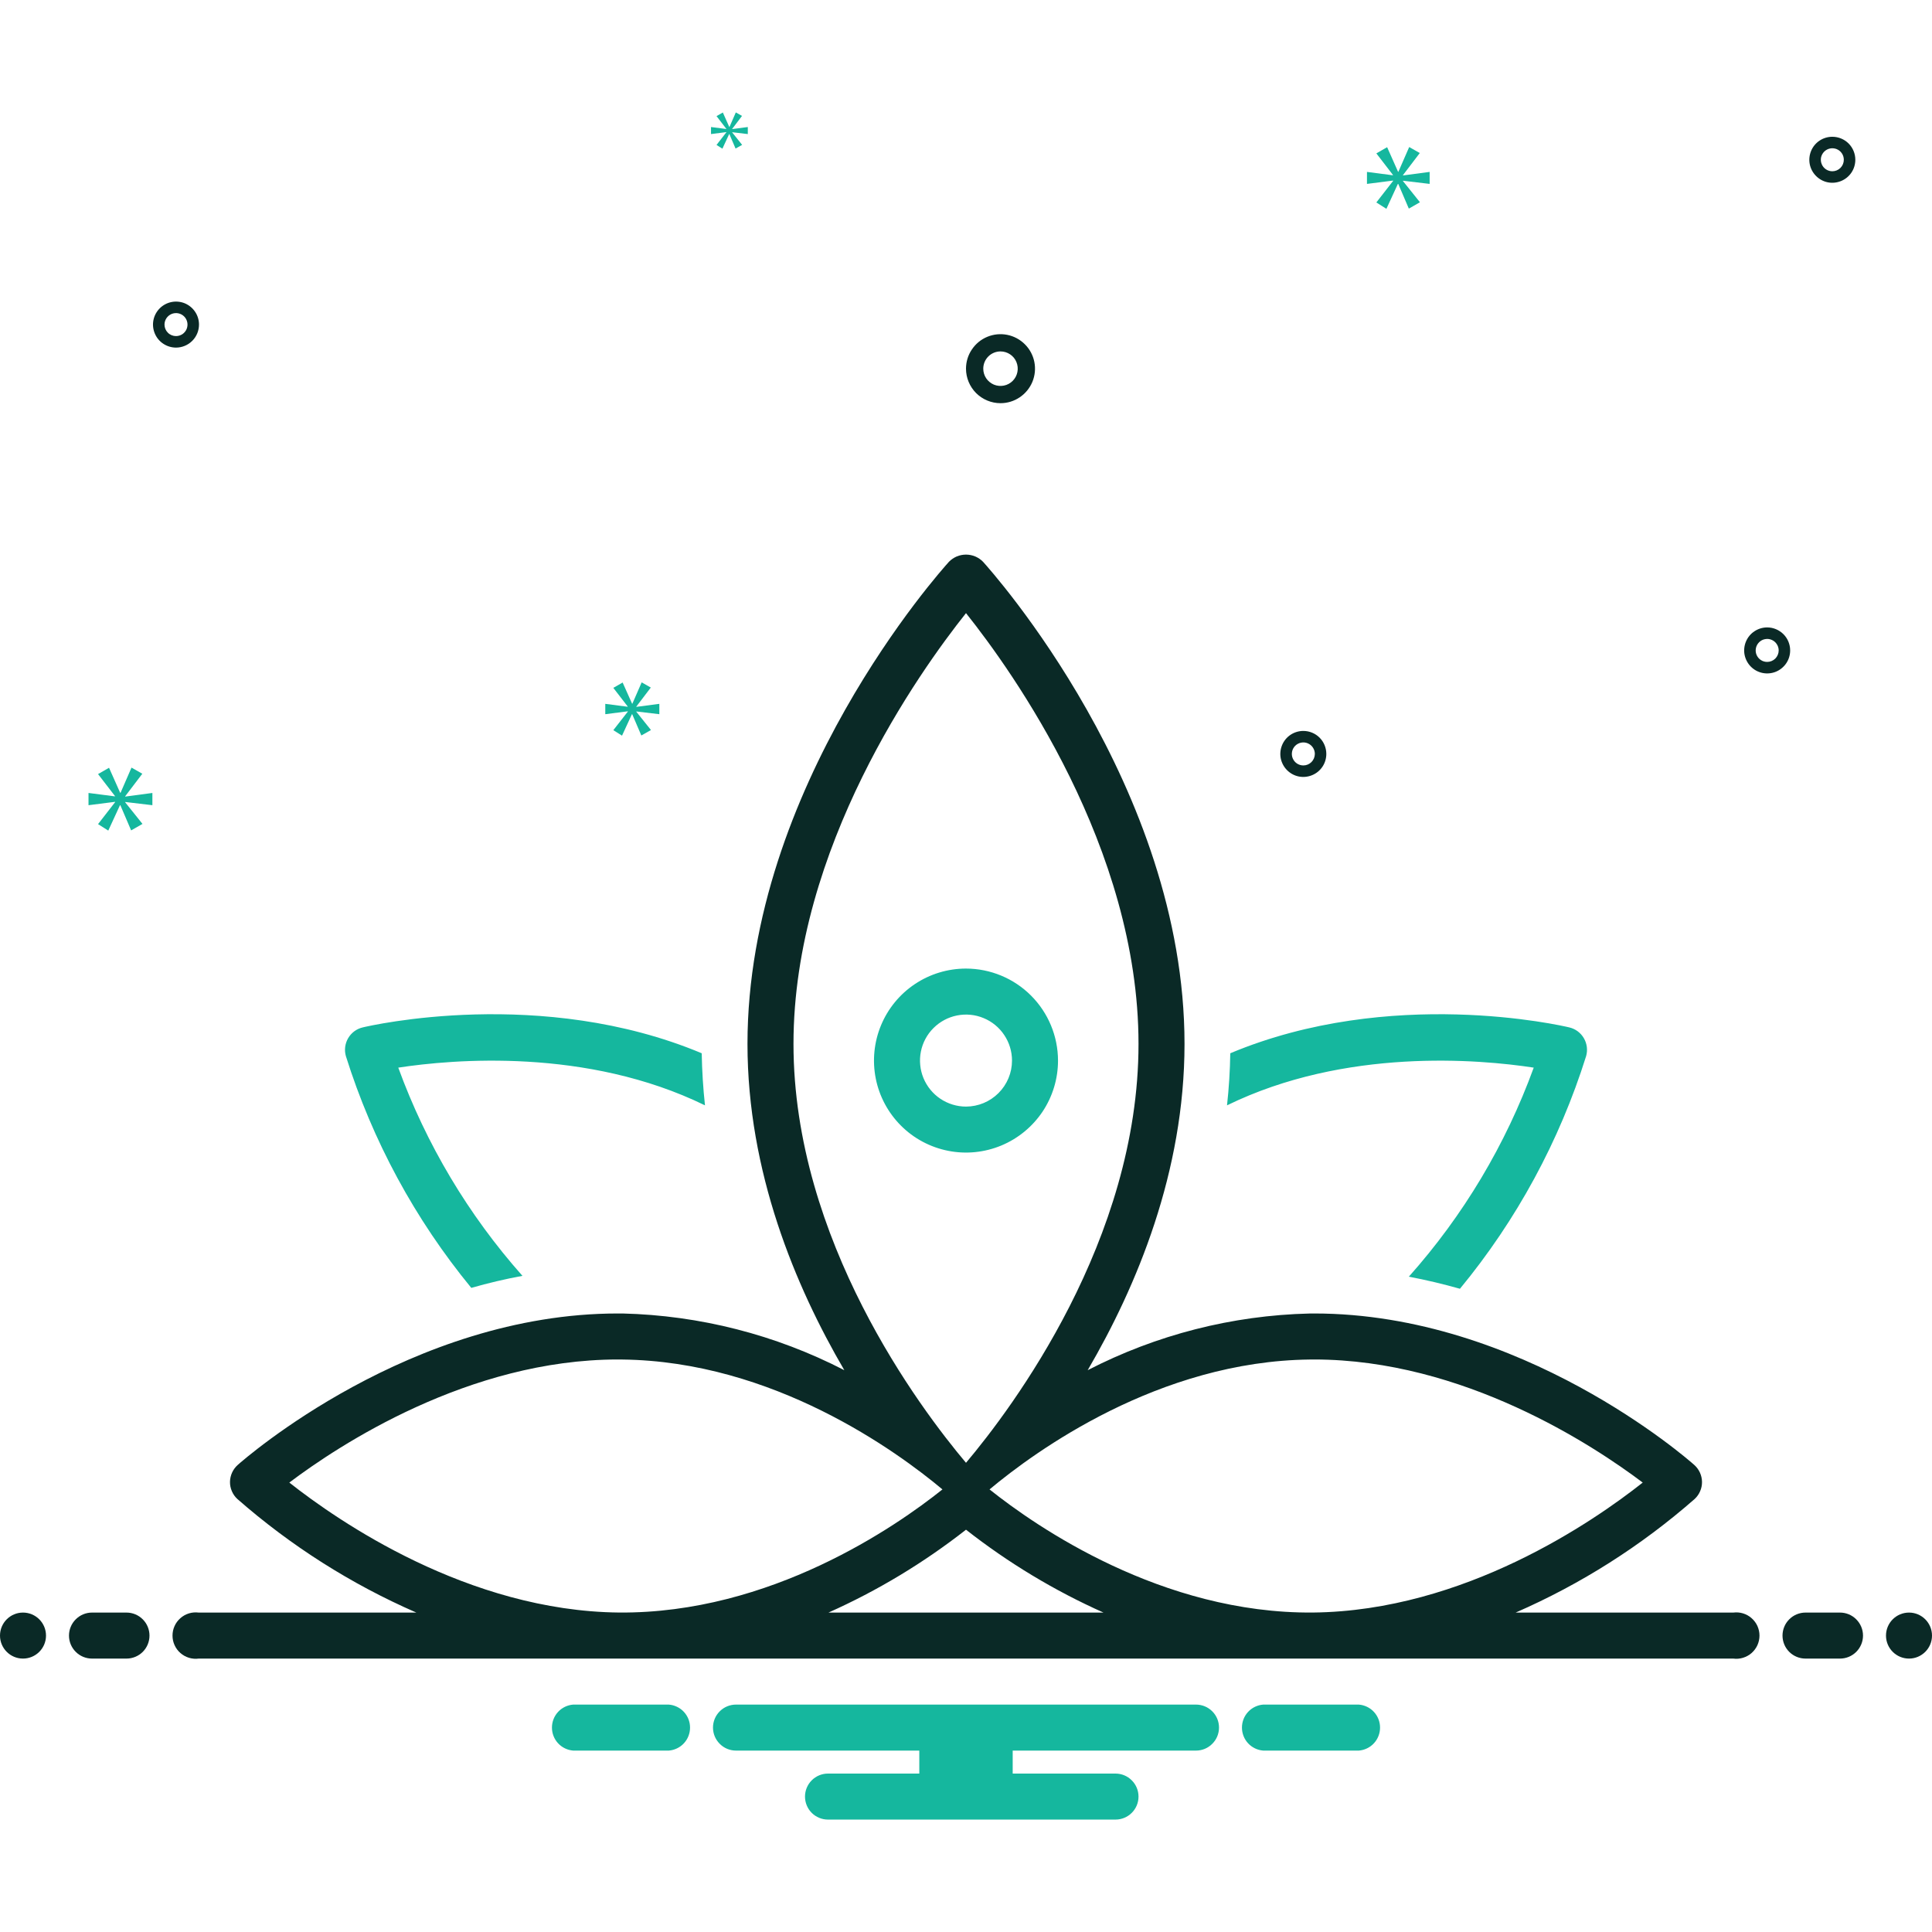 <svg width="48" height="48" viewBox="0 0 48 48" fill="none" xmlns="http://www.w3.org/2000/svg">
<path d="M11.709 31.997C12.128 31.877 12.552 31.777 12.98 31.698C11.635 30.183 10.589 28.428 9.895 26.525C11.249 26.318 14.578 26.026 17.515 27.462C17.469 27.038 17.442 26.606 17.434 26.168C13.454 24.501 9.209 25.478 9.01 25.526C8.935 25.544 8.865 25.576 8.803 25.622C8.741 25.668 8.689 25.726 8.65 25.793C8.611 25.859 8.586 25.933 8.576 26.009C8.566 26.086 8.572 26.163 8.593 26.238C9.253 28.34 10.311 30.295 11.709 31.997ZM38.105 26.525C37.409 28.437 36.356 30.2 35.002 31.719C35.437 31.801 35.861 31.903 36.272 32.019C37.68 30.312 38.745 28.349 39.407 26.238C39.428 26.163 39.434 26.086 39.424 26.009C39.414 25.933 39.389 25.859 39.35 25.793C39.311 25.726 39.259 25.668 39.197 25.622C39.135 25.576 39.065 25.544 38.99 25.526C38.791 25.478 34.546 24.501 30.566 26.168C30.559 26.606 30.532 27.037 30.485 27.462C33.422 26.026 36.752 26.318 38.105 26.525ZM24 24.064C23.548 24.064 23.106 24.198 22.73 24.449C22.354 24.7 22.061 25.057 21.888 25.475C21.715 25.893 21.67 26.352 21.758 26.796C21.846 27.239 22.064 27.646 22.384 27.966C22.703 28.286 23.111 28.503 23.554 28.591C23.997 28.68 24.457 28.634 24.875 28.461C25.292 28.288 25.649 27.995 25.901 27.62C26.152 27.244 26.286 26.802 26.286 26.35C26.285 25.744 26.044 25.163 25.615 24.734C25.187 24.306 24.606 24.065 24 24.064ZM24 27.493C23.774 27.493 23.553 27.425 23.365 27.3C23.177 27.174 23.031 26.996 22.944 26.787C22.858 26.578 22.835 26.348 22.879 26.127C22.923 25.905 23.032 25.701 23.192 25.542C23.352 25.382 23.555 25.273 23.777 25.229C23.999 25.185 24.229 25.207 24.437 25.294C24.646 25.38 24.825 25.527 24.95 25.715C25.076 25.903 25.143 26.124 25.143 26.35C25.143 26.653 25.022 26.943 24.808 27.157C24.593 27.372 24.303 27.492 24 27.493Z" fill="#15B79E"/>
<path d="M24.857 10.017C25.027 10.017 25.192 9.967 25.333 9.872C25.474 9.778 25.584 9.644 25.649 9.488C25.714 9.331 25.731 9.159 25.698 8.992C25.665 8.826 25.583 8.673 25.463 8.554C25.343 8.434 25.191 8.352 25.024 8.319C24.858 8.286 24.686 8.303 24.529 8.368C24.372 8.433 24.239 8.543 24.145 8.684C24.05 8.824 24 8.99 24 9.16C24 9.387 24.091 9.605 24.251 9.766C24.412 9.926 24.63 10.017 24.857 10.017ZM24.857 8.731C24.942 8.731 25.025 8.756 25.095 8.803C25.166 8.85 25.221 8.917 25.253 8.996C25.285 9.074 25.294 9.16 25.277 9.243C25.261 9.326 25.22 9.403 25.16 9.463C25.1 9.523 25.024 9.564 24.941 9.58C24.858 9.597 24.771 9.588 24.693 9.556C24.615 9.523 24.548 9.468 24.501 9.398C24.454 9.327 24.429 9.244 24.429 9.16C24.429 9.046 24.474 8.937 24.554 8.857C24.634 8.776 24.744 8.731 24.857 8.731ZM43.905 15.588C43.792 15.588 43.681 15.622 43.587 15.685C43.493 15.747 43.42 15.837 43.377 15.941C43.334 16.045 43.322 16.16 43.344 16.271C43.367 16.382 43.421 16.484 43.501 16.564C43.581 16.644 43.682 16.698 43.793 16.72C43.904 16.742 44.019 16.731 44.123 16.688C44.228 16.644 44.317 16.571 44.38 16.477C44.443 16.383 44.476 16.273 44.476 16.16C44.476 16.008 44.416 15.863 44.309 15.756C44.202 15.649 44.056 15.588 43.905 15.588ZM43.905 16.445C43.848 16.445 43.793 16.429 43.746 16.397C43.699 16.366 43.663 16.321 43.641 16.269C43.619 16.217 43.614 16.159 43.625 16.104C43.636 16.049 43.663 15.998 43.703 15.958C43.743 15.918 43.794 15.89 43.849 15.88C43.904 15.868 43.962 15.874 44.014 15.896C44.066 15.917 44.111 15.954 44.142 16.001C44.174 16.048 44.191 16.103 44.191 16.16C44.191 16.235 44.16 16.308 44.107 16.362C44.053 16.415 43.981 16.445 43.905 16.445ZM32.381 18.16C32.268 18.16 32.157 18.193 32.063 18.256C31.969 18.319 31.896 18.408 31.853 18.512C31.81 18.617 31.798 18.732 31.82 18.843C31.843 18.953 31.897 19.055 31.977 19.135C32.057 19.215 32.158 19.27 32.269 19.292C32.38 19.314 32.495 19.302 32.599 19.259C32.704 19.216 32.793 19.143 32.856 19.049C32.919 18.955 32.952 18.844 32.952 18.731C32.952 18.58 32.892 18.434 32.785 18.327C32.678 18.22 32.532 18.16 32.381 18.16ZM32.381 19.017C32.324 19.017 32.269 19 32.222 18.969C32.175 18.937 32.139 18.893 32.117 18.84C32.095 18.788 32.09 18.731 32.101 18.675C32.112 18.62 32.139 18.569 32.179 18.529C32.219 18.489 32.27 18.462 32.325 18.451C32.38 18.44 32.438 18.445 32.49 18.467C32.542 18.489 32.587 18.525 32.618 18.572C32.65 18.619 32.667 18.675 32.667 18.731C32.666 18.807 32.636 18.88 32.583 18.933C32.529 18.987 32.457 19.017 32.381 19.017ZM45.524 3.398C45.411 3.398 45.3 3.431 45.206 3.494C45.112 3.557 45.039 3.646 44.996 3.75C44.953 3.855 44.941 3.97 44.963 4.081C44.985 4.191 45.04 4.293 45.12 4.373C45.2 4.453 45.301 4.508 45.412 4.53C45.523 4.552 45.638 4.54 45.742 4.497C45.847 4.454 45.936 4.381 45.999 4.287C46.062 4.193 46.095 4.082 46.095 3.969C46.095 3.818 46.035 3.672 45.928 3.565C45.821 3.458 45.675 3.398 45.524 3.398ZM45.524 4.255C45.467 4.255 45.412 4.238 45.365 4.207C45.318 4.175 45.281 4.131 45.26 4.078C45.238 4.026 45.233 3.969 45.243 3.913C45.255 3.858 45.282 3.807 45.322 3.767C45.362 3.727 45.413 3.7 45.468 3.689C45.523 3.678 45.581 3.684 45.633 3.705C45.685 3.727 45.73 3.763 45.761 3.81C45.793 3.857 45.809 3.913 45.809 3.969C45.809 4.045 45.779 4.118 45.726 4.171C45.672 4.225 45.599 4.255 45.524 4.255ZM4.944 8.064C4.944 7.951 4.911 7.841 4.848 7.747C4.785 7.653 4.696 7.58 4.592 7.536C4.487 7.493 4.372 7.482 4.261 7.504C4.151 7.526 4.049 7.58 3.969 7.66C3.889 7.74 3.834 7.842 3.812 7.953C3.79 8.064 3.802 8.179 3.845 8.283C3.888 8.387 3.961 8.477 4.055 8.539C4.149 8.602 4.26 8.636 4.373 8.636C4.524 8.636 4.67 8.575 4.777 8.468C4.884 8.361 4.944 8.216 4.944 8.064ZM4.087 8.064C4.087 8.008 4.104 7.953 4.135 7.906C4.167 7.859 4.211 7.822 4.264 7.8C4.316 7.779 4.373 7.773 4.429 7.784C4.484 7.795 4.535 7.822 4.575 7.862C4.615 7.902 4.642 7.953 4.653 8.009C4.664 8.064 4.658 8.121 4.637 8.174C4.615 8.226 4.579 8.27 4.532 8.302C4.485 8.333 4.429 8.35 4.373 8.35C4.297 8.35 4.224 8.32 4.171 8.266C4.117 8.213 4.087 8.14 4.087 8.064Z" fill="#0A2926"/>
<path d="M3.111 19.782L3.536 19.223L3.267 19.071L2.995 19.697H2.986L2.709 19.075L2.436 19.232L2.856 19.777V19.786L2.199 19.701V20.005L2.86 19.921V19.929L2.436 20.475L2.69 20.636L2.981 20.005H2.99L3.258 20.631L3.54 20.47L3.111 19.934V19.925L3.786 20.005V19.701L3.111 19.791V19.782ZM18.046 3.287L17.802 3.601L17.948 3.694L18.116 3.331H18.121L18.275 3.691L18.438 3.599L18.191 3.29V3.285L18.579 3.331V3.156L18.191 3.207V3.202L18.435 2.88L18.281 2.793L18.124 3.153H18.118L17.959 2.795L17.802 2.885L18.044 3.199V3.205L17.665 3.156V3.331L18.046 3.282V3.287ZM35.519 4.569V4.271L34.857 4.359V4.35L35.274 3.802L35.011 3.653L34.743 4.267H34.734L34.463 3.657L34.195 3.811L34.607 4.346V4.355L33.962 4.271V4.569L34.611 4.486V4.495L34.195 5.03L34.445 5.188L34.73 4.569H34.739L35.002 5.183L35.278 5.025L34.857 4.499V4.49L35.519 4.569ZM15.809 17.555L16.169 17.082L15.942 16.953L15.711 17.483H15.704L15.469 16.957L15.238 17.09L15.594 17.551V17.559L15.038 17.487V17.744L15.598 17.672V17.68L15.238 18.141L15.454 18.277L15.7 17.744H15.707L15.934 18.273L16.173 18.137L15.809 17.683V17.676L16.381 17.744V17.487L15.809 17.562V17.555Z" fill="#15B79E"/>
<path d="M0.571 41.207C0.887 41.207 1.143 40.951 1.143 40.636C1.143 40.32 0.887 40.064 0.571 40.064C0.256 40.064 0 40.32 0 40.636C0 40.951 0.256 41.207 0.571 41.207Z" fill="#0A2926"/>
<path d="M3.143 40.064H2.286C2.134 40.064 1.989 40.124 1.882 40.232C1.774 40.339 1.714 40.484 1.714 40.636C1.714 40.787 1.774 40.933 1.882 41.04C1.989 41.147 2.134 41.207 2.286 41.207H3.143C3.294 41.207 3.44 41.147 3.547 41.04C3.654 40.933 3.714 40.787 3.714 40.636C3.714 40.484 3.654 40.339 3.547 40.232C3.44 40.124 3.294 40.064 3.143 40.064ZM45.714 40.064H44.857C44.706 40.064 44.56 40.124 44.453 40.232C44.346 40.339 44.286 40.484 44.286 40.636C44.286 40.787 44.346 40.933 44.453 41.04C44.56 41.147 44.706 41.207 44.857 41.207H45.714C45.866 41.207 46.011 41.147 46.118 41.04C46.225 40.933 46.286 40.787 46.286 40.636C46.286 40.484 46.225 40.339 46.118 40.232C46.011 40.124 45.866 40.064 45.714 40.064Z" fill="#0A2926"/>
<path d="M47.429 41.207C47.744 41.207 48 40.951 48 40.636C48 40.32 47.744 40.064 47.429 40.064C47.113 40.064 46.857 40.32 46.857 40.636C46.857 40.951 47.113 41.207 47.429 41.207Z" fill="#0A2926"/>
<path d="M33.758 42.35H31.385C31.241 42.361 31.106 42.426 31.008 42.532C30.91 42.638 30.856 42.777 30.856 42.921C30.856 43.066 30.91 43.205 31.008 43.311C31.106 43.417 31.241 43.482 31.385 43.493H33.758C33.902 43.482 34.037 43.417 34.135 43.311C34.233 43.205 34.287 43.066 34.287 42.921C34.287 42.777 34.233 42.638 34.135 42.532C34.037 42.426 33.902 42.361 33.758 42.35ZM16.615 42.35H14.242C14.098 42.361 13.963 42.426 13.865 42.532C13.767 42.638 13.713 42.777 13.713 42.921C13.713 43.066 13.767 43.205 13.865 43.311C13.963 43.417 14.098 43.482 14.242 43.493H16.615C16.759 43.482 16.894 43.417 16.992 43.311C17.09 43.205 17.144 43.066 17.144 42.921C17.144 42.777 17.09 42.638 16.992 42.532C16.894 42.426 16.759 42.361 16.615 42.35ZM29.714 42.35H18.286C18.134 42.35 17.989 42.41 17.882 42.517C17.774 42.624 17.714 42.77 17.714 42.921C17.714 43.073 17.774 43.218 17.882 43.325C17.989 43.433 18.134 43.493 18.286 43.493H22.84V44.064H20.571C20.42 44.064 20.274 44.124 20.167 44.232C20.06 44.339 20 44.484 20 44.636C20 44.787 20.06 44.933 20.167 45.04C20.274 45.147 20.42 45.207 20.571 45.207H27.714C27.866 45.207 28.011 45.147 28.118 45.04C28.226 44.933 28.286 44.787 28.286 44.636C28.286 44.484 28.226 44.339 28.118 44.232C28.011 44.124 27.866 44.064 27.714 44.064H25.16V43.493H29.714C29.866 43.493 30.011 43.433 30.118 43.325C30.226 43.218 30.286 43.073 30.286 42.921C30.286 42.77 30.226 42.624 30.118 42.517C30.011 42.41 29.866 42.35 29.714 42.35Z" fill="#15B79E"/>
<path d="M43.063 40.064H37.656C39.275 39.358 40.775 38.406 42.103 37.242C42.161 37.188 42.208 37.122 42.239 37.049C42.271 36.976 42.287 36.897 42.286 36.817C42.285 36.737 42.267 36.659 42.234 36.586C42.201 36.514 42.153 36.449 42.094 36.396C41.919 36.241 37.799 32.633 32.65 32.633C32.612 32.633 32.573 32.633 32.534 32.634C30.614 32.68 28.729 33.162 27.023 34.042C28.242 31.957 29.429 29.114 29.429 25.935C29.429 19.543 24.627 14.182 24.423 13.957C24.368 13.901 24.302 13.856 24.23 13.825C24.157 13.795 24.079 13.779 24 13.779C23.921 13.779 23.843 13.795 23.77 13.825C23.698 13.856 23.632 13.901 23.577 13.957C23.373 14.182 18.571 19.543 18.571 25.935C18.571 29.114 19.758 31.956 20.977 34.042C19.27 33.161 17.386 32.68 15.466 32.633L15.35 32.633C10.201 32.633 6.08 36.242 5.906 36.396C5.847 36.449 5.799 36.514 5.766 36.586C5.733 36.659 5.715 36.737 5.714 36.817C5.713 36.897 5.729 36.976 5.761 37.049C5.792 37.122 5.838 37.188 5.897 37.242C7.225 38.406 8.725 39.358 10.344 40.064H4.937C4.856 40.054 4.773 40.06 4.694 40.084C4.616 40.108 4.544 40.148 4.482 40.203C4.42 40.257 4.371 40.323 4.337 40.398C4.303 40.473 4.286 40.554 4.286 40.636C4.286 40.718 4.303 40.799 4.337 40.873C4.371 40.948 4.42 41.015 4.482 41.069C4.544 41.123 4.616 41.163 4.694 41.187C4.773 41.211 4.856 41.218 4.937 41.207H43.063C43.144 41.218 43.227 41.211 43.305 41.187C43.384 41.163 43.456 41.123 43.518 41.069C43.579 41.015 43.629 40.948 43.663 40.873C43.696 40.799 43.714 40.718 43.714 40.636C43.714 40.554 43.696 40.473 43.663 40.398C43.629 40.323 43.579 40.257 43.518 40.203C43.456 40.148 43.384 40.108 43.305 40.084C43.227 40.06 43.144 40.054 43.063 40.064ZM32.546 33.777L32.648 33.776C36.357 33.776 39.589 35.911 40.813 36.834C39.602 37.792 36.382 40.024 32.621 40.063C28.867 40.095 25.74 37.927 24.585 37.004C25.718 36.057 28.79 33.817 32.546 33.777ZM19.714 25.935C19.714 21.065 22.844 16.686 24 15.233C25.157 16.684 28.286 21.057 28.286 25.935C28.286 30.811 25.145 34.984 24 36.343C22.855 34.984 19.714 30.811 19.714 25.935ZM15.352 33.776L15.454 33.777C19.21 33.817 22.282 36.057 23.415 37.004C22.26 37.927 19.141 40.093 15.378 40.063C11.628 40.024 8.402 37.792 7.188 36.834C8.413 35.91 11.643 33.776 15.352 33.776ZM20.583 40.064C21.802 39.52 22.949 38.828 24 38.005C25.05 38.828 26.197 39.52 27.416 40.064H20.583Z" fill="#0A2926"/>
</svg>
